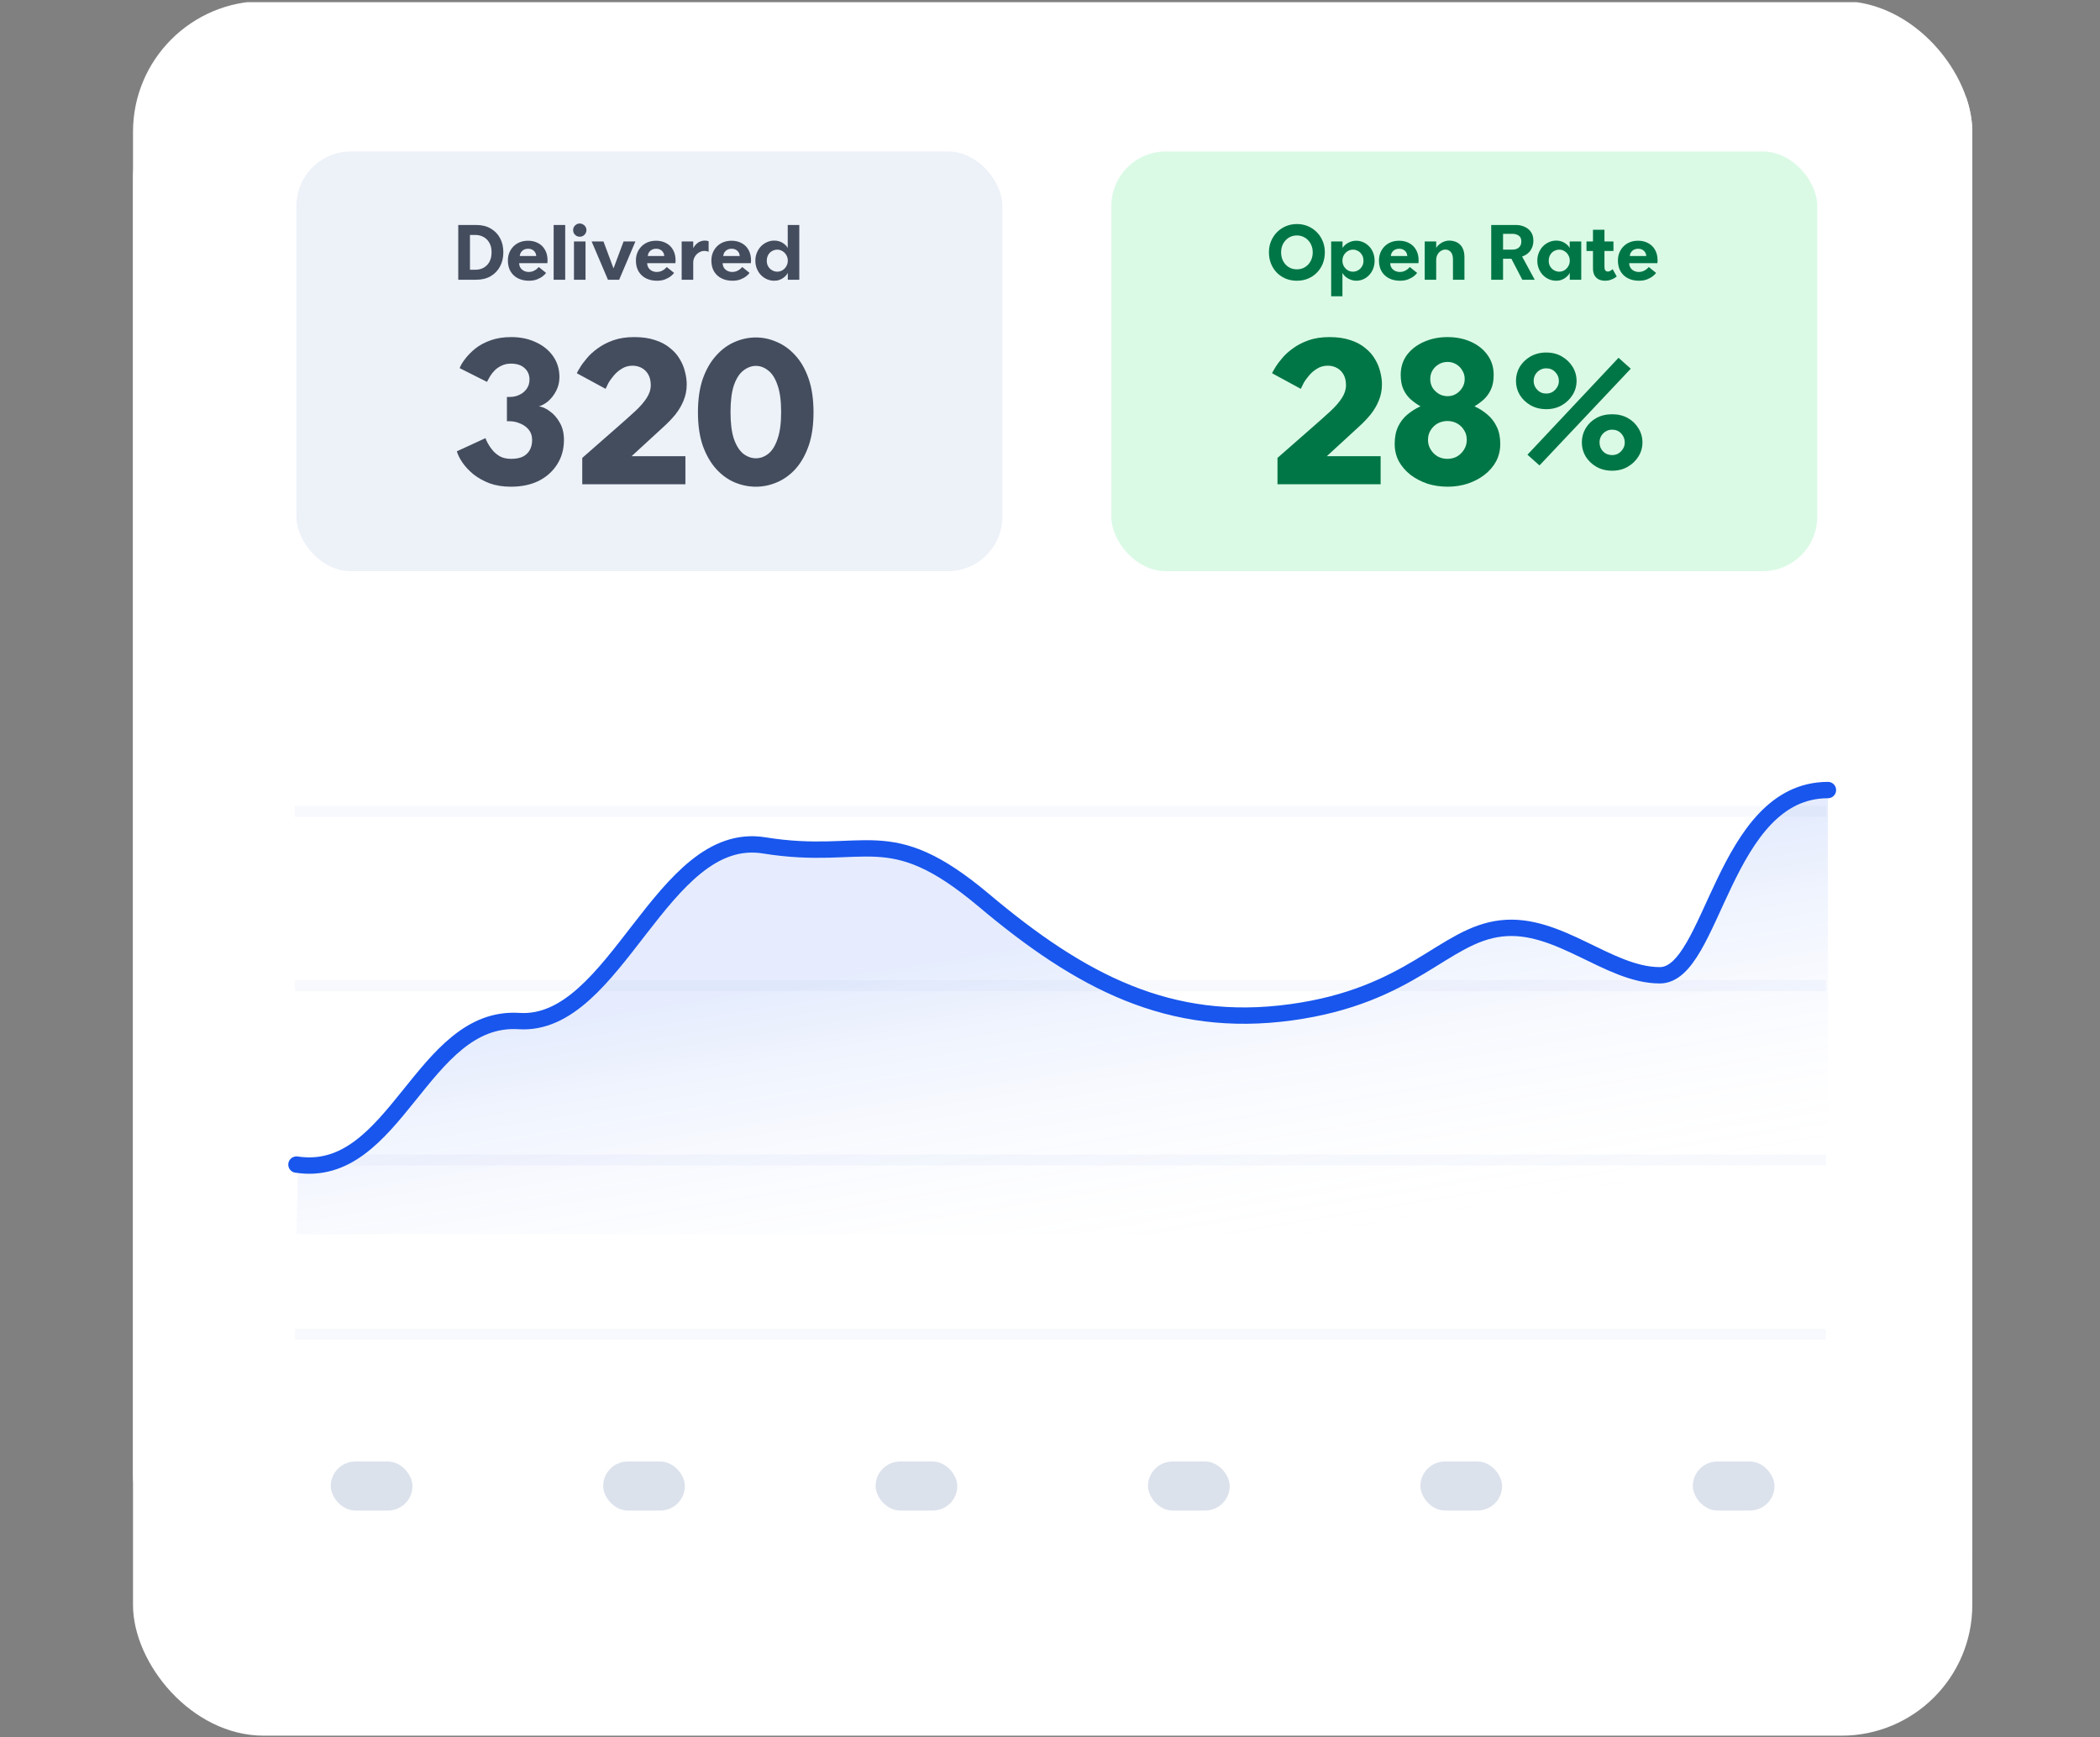<svg width="701" height="580" viewBox="0 0 701 580" fill="none" xmlns="http://www.w3.org/2000/svg">
<rect x="0" y="0" width="701" height="580" fill="#808080" stroke="none"/>
<g clip-path="url(#clip0_5848_4080)">
<g clip-path="url(#clip1_5848_4080)">
<rect x="44.398" y="0.368" width="613.974" height="579.056" rx="43.647" fill="white"/>
<g clip-path="url(#clip2_5848_4080)">
<path d="M44.398 59.656C44.398 44.59 56.611 32.376 71.677 32.376H658.372V519.343H71.677C56.611 519.343 44.398 507.13 44.398 492.064V59.656Z" fill="white"/>
<rect x="98.957" y="50.562" width="235.643" height="140.118" rx="18.186" fill="#EDF1F8"/>
<path d="M152.974 93.386V75.102H158.926C160.83 75.102 162.457 75.499 163.806 76.292C165.156 77.07 166.195 78.141 166.925 79.506C167.655 80.871 168.02 82.442 168.02 84.22C168.02 85.982 167.655 87.553 166.925 88.934C166.195 90.315 165.156 91.402 163.806 92.196C162.457 92.989 160.83 93.386 158.926 93.386H152.974ZM156.878 90.053H158.64C159.719 90.053 160.664 89.823 161.473 89.362C162.299 88.886 162.941 88.22 163.402 87.363C163.862 86.49 164.092 85.45 164.092 84.244C164.108 83.038 163.878 82.006 163.402 81.149C162.941 80.276 162.299 79.609 161.473 79.149C160.664 78.673 159.719 78.435 158.64 78.435H156.878V90.053ZM176.562 93.719C175.244 93.719 174.054 93.465 172.991 92.957C171.927 92.434 171.086 91.672 170.467 90.672C169.848 89.656 169.538 88.418 169.538 86.958C169.538 85.688 169.824 84.561 170.396 83.577C170.967 82.577 171.753 81.792 172.753 81.22C173.768 80.649 174.935 80.363 176.252 80.363C177.522 80.363 178.641 80.625 179.609 81.149C180.593 81.657 181.363 82.403 181.918 83.387C182.49 84.371 182.776 85.553 182.776 86.934C182.776 87.125 182.768 87.315 182.752 87.505C182.736 87.696 182.72 87.815 182.704 87.863H173.3C173.316 88.482 173.475 89.013 173.776 89.458C174.078 89.886 174.475 90.22 174.967 90.458C175.459 90.68 175.982 90.791 176.538 90.791C177.078 90.791 177.57 90.696 178.014 90.505C178.458 90.299 178.839 90.069 179.157 89.815C179.474 89.545 179.704 89.323 179.847 89.148L182.276 91.1C182.101 91.386 181.76 91.735 181.252 92.148C180.76 92.561 180.117 92.926 179.323 93.243C178.546 93.561 177.625 93.719 176.562 93.719ZM173.491 85.458H179.014C178.966 84.95 178.823 84.522 178.585 84.172C178.347 83.807 178.03 83.53 177.633 83.339C177.252 83.133 176.808 83.03 176.3 83.03C175.792 83.03 175.332 83.133 174.919 83.339C174.522 83.53 174.197 83.807 173.943 84.172C173.705 84.522 173.554 84.95 173.491 85.458ZM184.814 93.386V75.102H188.67V93.386H184.814ZM191.595 93.386V80.601H195.452V93.386H191.595ZM193.524 79.03C193.111 79.03 192.738 78.935 192.405 78.744C192.071 78.538 191.802 78.268 191.595 77.935C191.405 77.586 191.31 77.213 191.31 76.816C191.31 76.419 191.405 76.054 191.595 75.721C191.802 75.387 192.071 75.118 192.405 74.911C192.738 74.705 193.111 74.602 193.524 74.602C193.92 74.602 194.285 74.705 194.619 74.911C194.968 75.102 195.246 75.364 195.452 75.697C195.658 76.03 195.762 76.403 195.762 76.816C195.762 77.213 195.658 77.586 195.452 77.935C195.246 78.268 194.976 78.538 194.643 78.744C194.309 78.935 193.936 79.03 193.524 79.03ZM202.943 93.386L197.491 80.601H201.443L204.8 89.601L208.157 80.601H212.109L206.681 93.386H202.943ZM219.297 93.719C217.98 93.719 216.789 93.465 215.726 92.957C214.662 92.434 213.821 91.672 213.202 90.672C212.583 89.656 212.274 88.418 212.274 86.958C212.274 85.688 212.559 84.561 213.131 83.577C213.702 82.577 214.488 81.792 215.488 81.22C216.504 80.649 217.67 80.363 218.988 80.363C220.257 80.363 221.376 80.625 222.344 81.149C223.328 81.657 224.098 82.403 224.654 83.387C225.225 84.371 225.511 85.553 225.511 86.934C225.511 87.125 225.503 87.315 225.487 87.505C225.471 87.696 225.455 87.815 225.439 87.863H216.035C216.051 88.482 216.21 89.013 216.512 89.458C216.813 89.886 217.21 90.22 217.702 90.458C218.194 90.68 218.718 90.791 219.273 90.791C219.813 90.791 220.305 90.696 220.749 90.505C221.194 90.299 221.575 90.069 221.892 89.815C222.21 89.545 222.44 89.323 222.583 89.148L225.011 91.1C224.836 91.386 224.495 91.735 223.987 92.148C223.495 92.561 222.852 92.926 222.059 93.243C221.281 93.561 220.36 93.719 219.297 93.719ZM216.226 85.458H221.749C221.702 84.95 221.559 84.522 221.321 84.172C221.083 83.807 220.765 83.53 220.368 83.339C219.987 83.133 219.543 83.03 219.035 83.03C218.527 83.03 218.067 83.133 217.654 83.339C217.258 83.53 216.932 83.807 216.678 84.172C216.44 84.522 216.289 84.95 216.226 85.458ZM227.549 93.386V80.601H231.406V82.815C231.501 82.641 231.652 82.411 231.858 82.125C232.064 81.839 232.326 81.561 232.644 81.292C232.961 81.006 233.334 80.776 233.763 80.601C234.207 80.411 234.707 80.316 235.263 80.316C235.596 80.316 235.874 80.347 236.096 80.411C236.318 80.458 236.469 80.498 236.548 80.53V84.077C236.437 83.998 236.255 83.926 236.001 83.863C235.747 83.799 235.445 83.768 235.096 83.768C234.588 83.768 234.112 83.879 233.667 84.101C233.223 84.307 232.826 84.593 232.477 84.958C232.144 85.323 231.882 85.728 231.691 86.172C231.501 86.617 231.406 87.069 231.406 87.529V93.386H227.549ZM244.488 93.719C243.171 93.719 241.98 93.465 240.917 92.957C239.854 92.434 239.012 91.672 238.393 90.672C237.774 89.656 237.465 88.418 237.465 86.958C237.465 85.688 237.751 84.561 238.322 83.577C238.893 82.577 239.679 81.792 240.679 81.22C241.695 80.649 242.861 80.363 244.179 80.363C245.448 80.363 246.567 80.625 247.535 81.149C248.52 81.657 249.289 82.403 249.845 83.387C250.416 84.371 250.702 85.553 250.702 86.934C250.702 87.125 250.694 87.315 250.678 87.505C250.662 87.696 250.646 87.815 250.63 87.863H241.226C241.242 88.482 241.401 89.013 241.703 89.458C242.004 89.886 242.401 90.22 242.893 90.458C243.385 90.68 243.909 90.791 244.464 90.791C245.004 90.791 245.496 90.696 245.94 90.505C246.385 90.299 246.766 90.069 247.083 89.815C247.401 89.545 247.631 89.323 247.774 89.148L250.202 91.1C250.027 91.386 249.686 91.735 249.178 92.148C248.686 92.561 248.043 92.926 247.25 93.243C246.472 93.561 245.552 93.719 244.488 93.719ZM241.417 85.458H246.94C246.893 84.95 246.75 84.522 246.512 84.172C246.274 83.807 245.956 83.53 245.559 83.339C245.179 83.133 244.734 83.03 244.226 83.03C243.718 83.03 243.258 83.133 242.845 83.339C242.449 83.53 242.123 83.807 241.869 84.172C241.631 84.522 241.48 84.95 241.417 85.458ZM258.478 93.719C257.605 93.719 256.787 93.553 256.025 93.219C255.263 92.886 254.589 92.418 254.002 91.815C253.43 91.212 252.978 90.505 252.645 89.696C252.311 88.871 252.145 87.982 252.145 87.029C252.145 86.077 252.311 85.196 252.645 84.387C252.978 83.561 253.43 82.847 254.002 82.244C254.589 81.641 255.263 81.173 256.025 80.839C256.787 80.49 257.605 80.316 258.478 80.316C259.097 80.316 259.66 80.403 260.168 80.577C260.692 80.752 261.136 80.974 261.501 81.244C261.882 81.498 262.192 81.768 262.43 82.053C262.684 82.339 262.858 82.593 262.953 82.815V75.102H266.81V93.386H262.977V91.053C262.914 91.243 262.763 91.489 262.525 91.791C262.287 92.077 261.977 92.37 261.596 92.672C261.215 92.973 260.763 93.219 260.239 93.41C259.716 93.616 259.128 93.719 258.478 93.719ZM259.454 90.696C260.089 90.696 260.668 90.537 261.192 90.22C261.731 89.886 262.16 89.442 262.477 88.886C262.811 88.331 262.977 87.704 262.977 87.005C262.977 86.323 262.811 85.704 262.477 85.148C262.16 84.593 261.731 84.156 261.192 83.839C260.668 83.506 260.089 83.339 259.454 83.339C259.009 83.339 258.573 83.426 258.144 83.601C257.732 83.76 257.359 83.998 257.025 84.315C256.692 84.633 256.43 85.022 256.24 85.482C256.049 85.942 255.954 86.458 255.954 87.029C255.954 87.791 256.121 88.442 256.454 88.982C256.787 89.521 257.224 89.942 257.763 90.243C258.303 90.545 258.866 90.696 259.454 90.696Z" fill="#444D5E"/>
<path d="M153.443 122.897C153.779 121.976 154.386 120.949 155.265 119.819C156.145 118.646 157.276 117.494 158.658 116.363C160.082 115.232 161.799 114.311 163.81 113.599C165.82 112.887 168.103 112.531 170.658 112.531C173.715 112.531 176.438 113.096 178.825 114.227C181.254 115.316 183.181 116.866 184.605 118.876C186.029 120.887 186.741 123.232 186.741 125.913C186.741 127.546 186.385 129.054 185.673 130.436C184.961 131.818 184.082 132.97 183.034 133.892C181.987 134.771 180.94 135.358 179.893 135.651C181.108 135.818 182.343 136.384 183.6 137.347C184.898 138.268 185.987 139.525 186.867 141.117C187.788 142.708 188.249 144.614 188.249 146.834C188.249 149.933 187.495 152.656 185.987 155.001C184.521 157.347 182.469 159.189 179.83 160.53C177.192 161.828 174.092 162.477 170.532 162.477C167.893 162.477 165.527 162.1 163.433 161.347C161.38 160.551 159.579 159.546 158.03 158.331C156.522 157.074 155.307 155.776 154.386 154.436C153.464 153.095 152.836 151.839 152.501 150.666L162.051 146.268C162.218 146.771 162.511 147.399 162.93 148.153C163.349 148.907 163.893 149.682 164.564 150.478C165.234 151.232 166.051 151.881 167.014 152.425C168.019 152.928 169.234 153.179 170.658 153.179C172.124 153.179 173.38 152.949 174.427 152.488C175.474 151.985 176.27 151.252 176.815 150.289C177.359 149.326 177.631 148.195 177.631 146.897C177.631 145.514 177.254 144.363 176.501 143.441C175.747 142.52 174.783 141.829 173.611 141.368C172.48 140.865 171.265 140.614 169.967 140.614H169.213V132.509H170.281C171.37 132.509 172.396 132.279 173.359 131.818C174.364 131.358 175.181 130.687 175.809 129.808C176.438 128.928 176.752 127.902 176.752 126.729C176.752 125.138 176.207 123.86 175.118 122.897C174.071 121.892 172.543 121.389 170.532 121.389C169.359 121.389 168.312 121.62 167.391 122.08C166.511 122.499 165.757 123.023 165.129 123.651C164.501 124.279 163.977 124.949 163.558 125.661C163.14 126.373 162.805 126.981 162.553 127.483L153.443 122.897ZM211.139 122.08C209.799 122.08 208.605 122.415 207.558 123.086C206.511 123.714 205.611 124.489 204.857 125.41C204.103 126.29 203.495 127.148 203.035 127.986C202.616 128.824 202.323 129.431 202.155 129.808L192.543 124.593C192.71 124.216 193.066 123.588 193.611 122.709C194.155 121.787 194.909 120.761 195.873 119.63C196.836 118.457 198.05 117.347 199.516 116.3C200.982 115.211 202.721 114.311 204.731 113.599C206.741 112.887 209.066 112.531 211.705 112.531C214.385 112.531 216.71 112.866 218.678 113.536C220.647 114.164 222.301 115.044 223.642 116.175C225.024 117.264 226.113 118.499 226.908 119.881C227.746 121.264 228.333 122.688 228.668 124.154C229.045 125.578 229.233 126.96 229.233 128.3C229.233 130.269 228.877 132.091 228.165 133.766C227.495 135.399 226.594 136.928 225.463 138.352C224.333 139.734 223.076 141.054 221.694 142.31C220.354 143.525 219.055 144.719 217.799 145.891L210.825 152.3H228.793V161.661H194.365V152.865L206.616 142.122C208.626 140.363 210.427 138.75 212.019 137.284C213.652 135.776 214.93 134.31 215.851 132.886C216.773 131.462 217.233 130.038 217.233 128.614C217.233 127.19 216.961 125.996 216.417 125.033C215.872 124.07 215.139 123.337 214.218 122.834C213.296 122.332 212.27 122.08 211.139 122.08ZM232.982 137.661C232.982 133.305 233.527 129.557 234.616 126.415C235.747 123.274 237.234 120.698 239.077 118.688C240.919 116.635 242.972 115.128 245.234 114.164C247.537 113.159 249.904 112.656 252.333 112.656C254.72 112.656 257.045 113.159 259.307 114.164C261.61 115.128 263.683 116.635 265.526 118.688C267.369 120.698 268.835 123.274 269.924 126.415C271.013 129.557 271.558 133.305 271.558 137.661C271.558 141.975 271.013 145.703 269.924 148.844C268.835 151.944 267.369 154.519 265.526 156.572C263.683 158.582 261.61 160.069 259.307 161.032C257.045 161.996 254.72 162.477 252.333 162.477C249.904 162.477 247.537 161.996 245.234 161.032C242.972 160.069 240.919 158.582 239.077 156.572C237.234 154.519 235.747 151.944 234.616 148.844C233.527 145.703 232.982 141.975 232.982 137.661ZM243.851 137.598C243.851 141.284 244.228 144.258 244.982 146.52C245.778 148.781 246.825 150.436 248.124 151.483C249.464 152.488 250.867 152.991 252.333 152.991C253.799 152.991 255.181 152.488 256.479 151.483C257.778 150.436 258.804 148.781 259.558 146.52C260.354 144.258 260.752 141.284 260.752 137.598C260.752 133.829 260.354 130.834 259.558 128.614C258.804 126.353 257.778 124.719 256.479 123.714C255.181 122.667 253.799 122.143 252.333 122.143C250.867 122.143 249.464 122.667 248.124 123.714C246.825 124.719 245.778 126.353 244.982 128.614C244.228 130.876 243.851 133.871 243.851 137.598Z" fill="#313B4D" fill-opacity="0.9"/>
<rect x="370.973" y="50.562" width="235.643" height="140.118" rx="18.186" fill="#DBFAE6"/>
<path d="M432.913 93.719C431.548 93.719 430.294 93.481 429.151 93.005C428.024 92.529 427.04 91.862 426.199 91.005C425.374 90.148 424.731 89.148 424.271 88.005C423.81 86.847 423.58 85.585 423.58 84.22C423.58 82.886 423.818 81.648 424.294 80.506C424.77 79.363 425.429 78.363 426.27 77.506C427.127 76.649 428.119 75.982 429.246 75.506C430.389 75.03 431.611 74.792 432.913 74.792C434.246 74.792 435.476 75.03 436.603 75.506C437.73 75.982 438.714 76.649 439.555 77.506C440.412 78.363 441.071 79.363 441.531 80.506C442.007 81.648 442.245 82.886 442.245 84.22C442.245 85.585 442.015 86.847 441.555 88.005C441.095 89.148 440.444 90.148 439.603 91.005C438.777 91.862 437.793 92.529 436.651 93.005C435.508 93.481 434.262 93.719 432.913 93.719ZM432.913 89.91C433.659 89.91 434.349 89.775 434.984 89.505C435.635 89.219 436.198 88.823 436.674 88.315C437.166 87.791 437.539 87.188 437.793 86.505C438.063 85.807 438.198 85.053 438.198 84.244C438.198 83.434 438.063 82.688 437.793 82.006C437.539 81.323 437.166 80.728 436.674 80.22C436.198 79.696 435.635 79.299 434.984 79.03C434.349 78.744 433.659 78.601 432.913 78.601C432.167 78.601 431.468 78.744 430.818 79.03C430.183 79.299 429.627 79.696 429.151 80.22C428.675 80.728 428.302 81.323 428.032 82.006C427.778 82.688 427.651 83.434 427.651 84.244C427.651 85.053 427.778 85.807 428.032 86.505C428.302 87.188 428.675 87.791 429.151 88.315C429.627 88.823 430.183 89.219 430.818 89.505C431.468 89.775 432.167 89.91 432.913 89.91ZM444.357 98.909V80.601H448.143V82.767C448.27 82.561 448.46 82.323 448.714 82.053C448.968 81.784 449.285 81.522 449.666 81.268C450.063 81.014 450.515 80.799 451.023 80.625C451.531 80.45 452.087 80.363 452.69 80.363C453.531 80.363 454.325 80.53 455.071 80.863C455.817 81.196 456.475 81.664 457.047 82.267C457.618 82.855 458.063 83.561 458.38 84.386C458.697 85.196 458.856 86.077 458.856 87.029C458.856 87.981 458.697 88.87 458.38 89.695C458.063 90.505 457.618 91.211 457.047 91.814C456.491 92.418 455.84 92.886 455.095 93.219C454.349 93.552 453.547 93.719 452.69 93.719C452.15 93.719 451.627 93.632 451.119 93.457C450.627 93.298 450.174 93.092 449.762 92.838C449.365 92.568 449.024 92.283 448.738 91.981C448.468 91.664 448.262 91.37 448.119 91.1V98.909H444.357ZM451.642 90.695C452.246 90.695 452.809 90.545 453.333 90.243C453.857 89.942 454.285 89.521 454.618 88.981C454.968 88.442 455.142 87.791 455.142 87.029C455.142 86.251 454.968 85.593 454.618 85.053C454.285 84.498 453.857 84.077 453.333 83.791C452.809 83.49 452.246 83.339 451.642 83.339C451.008 83.339 450.42 83.505 449.881 83.839C449.357 84.156 448.928 84.593 448.595 85.148C448.278 85.704 448.119 86.323 448.119 87.005C448.119 87.704 448.278 88.331 448.595 88.886C448.928 89.442 449.357 89.886 449.881 90.219C450.42 90.537 451.008 90.695 451.642 90.695ZM467.332 93.719C466.015 93.719 464.824 93.465 463.761 92.957C462.698 92.433 461.856 91.672 461.237 90.672C460.618 89.656 460.309 88.418 460.309 86.958C460.309 85.688 460.595 84.561 461.166 83.577C461.737 82.577 462.523 81.791 463.523 81.22C464.539 80.649 465.705 80.363 467.023 80.363C468.292 80.363 469.411 80.625 470.38 81.149C471.364 81.656 472.133 82.403 472.689 83.386C473.26 84.371 473.546 85.553 473.546 86.934C473.546 87.124 473.538 87.315 473.522 87.505C473.506 87.696 473.49 87.815 473.475 87.862H464.07C464.086 88.481 464.245 89.013 464.547 89.457C464.848 89.886 465.245 90.219 465.737 90.457C466.229 90.68 466.753 90.791 467.308 90.791C467.848 90.791 468.34 90.695 468.784 90.505C469.229 90.299 469.61 90.069 469.927 89.815C470.245 89.545 470.475 89.323 470.618 89.148L473.046 91.1C472.871 91.386 472.53 91.735 472.022 92.148C471.53 92.56 470.887 92.925 470.094 93.243C469.316 93.56 468.396 93.719 467.332 93.719ZM464.261 85.458H469.784C469.737 84.95 469.594 84.521 469.356 84.172C469.118 83.807 468.8 83.529 468.403 83.339C468.023 83.133 467.578 83.029 467.07 83.029C466.562 83.029 466.102 83.133 465.689 83.339C465.293 83.529 464.967 83.807 464.713 84.172C464.475 84.521 464.324 84.95 464.261 85.458ZM475.584 93.386V80.601H479.417V82.767C479.528 82.561 479.711 82.315 479.965 82.029C480.234 81.744 480.56 81.474 480.941 81.22C481.322 80.95 481.75 80.736 482.226 80.577C482.718 80.403 483.242 80.315 483.798 80.315C484.448 80.315 485.075 80.418 485.678 80.625C486.282 80.831 486.821 81.149 487.297 81.577C487.773 82.006 488.146 82.569 488.416 83.267C488.702 83.966 488.845 84.815 488.845 85.815V93.386H485.012V86.648C485.012 85.87 484.901 85.243 484.678 84.767C484.456 84.275 484.147 83.91 483.75 83.672C483.369 83.434 482.933 83.315 482.441 83.315C482.028 83.315 481.639 83.41 481.274 83.601C480.909 83.775 480.584 84.021 480.298 84.339C480.028 84.656 479.814 85.013 479.655 85.41C479.496 85.807 479.417 86.228 479.417 86.672V93.386H475.584ZM497.784 93.386V75.101H505.997C507.061 75.101 508.029 75.3 508.902 75.697C509.791 76.078 510.505 76.657 511.044 77.435C511.584 78.196 511.854 79.157 511.854 80.315C511.854 81.172 511.719 81.918 511.449 82.553C511.195 83.188 510.87 83.72 510.473 84.148C510.076 84.561 509.664 84.886 509.235 85.124C508.807 85.362 508.426 85.529 508.092 85.624L512.306 93.386H508.164L504.521 86.386H501.736V93.386H497.784ZM501.736 83.339H504.902C505.426 83.339 505.91 83.244 506.354 83.053C506.799 82.847 507.156 82.545 507.426 82.148C507.696 81.736 507.83 81.22 507.83 80.601C507.83 79.68 507.537 79.03 506.95 78.649C506.378 78.252 505.656 78.054 504.783 78.054H501.736V83.339ZM519.505 93.719C518.632 93.719 517.814 93.552 517.052 93.219C516.291 92.886 515.616 92.418 515.029 91.814C514.457 91.211 514.005 90.505 513.672 89.695C513.338 88.87 513.172 87.981 513.172 87.029C513.172 86.077 513.338 85.196 513.672 84.386C514.005 83.561 514.457 82.847 515.029 82.244C515.616 81.641 516.291 81.172 517.052 80.839C517.814 80.49 518.632 80.315 519.505 80.315C520.124 80.315 520.687 80.403 521.195 80.577C521.719 80.752 522.163 80.974 522.528 81.244C522.909 81.498 523.219 81.768 523.457 82.053C523.711 82.339 523.885 82.593 523.98 82.815V80.601H527.837V93.386H524.004V91.053C523.941 91.243 523.79 91.489 523.552 91.791C523.314 92.076 523.004 92.37 522.623 92.671C522.242 92.973 521.79 93.219 521.266 93.409C520.743 93.616 520.155 93.719 519.505 93.719ZM520.481 90.695C521.116 90.695 521.695 90.537 522.219 90.219C522.758 89.886 523.187 89.442 523.504 88.886C523.838 88.331 524.004 87.704 524.004 87.005C524.004 86.323 523.838 85.704 523.504 85.148C523.187 84.593 522.758 84.156 522.219 83.839C521.695 83.505 521.116 83.339 520.481 83.339C520.036 83.339 519.6 83.426 519.171 83.601C518.759 83.76 518.386 83.998 518.052 84.315C517.719 84.632 517.457 85.021 517.267 85.482C517.076 85.942 516.981 86.458 516.981 87.029C516.981 87.791 517.148 88.442 517.481 88.981C517.814 89.521 518.251 89.942 518.79 90.243C519.33 90.545 519.893 90.695 520.481 90.695ZM535.8 93.719C535.054 93.719 534.372 93.584 533.753 93.314C533.149 93.029 532.665 92.584 532.3 91.981C531.935 91.362 531.753 90.576 531.753 89.624V83.791H529.586V80.601H531.753V76.697H535.586V80.601H538.586V83.791H535.586V89.029C535.586 89.457 535.633 89.791 535.729 90.029C535.84 90.267 535.983 90.434 536.157 90.529C536.332 90.608 536.53 90.648 536.752 90.648C536.99 90.648 537.213 90.592 537.419 90.481C537.641 90.37 537.832 90.251 537.99 90.124C538.165 89.981 538.276 89.894 538.324 89.862L539.681 92.314C539.586 92.41 539.355 92.568 538.99 92.79C538.641 93.013 538.197 93.219 537.657 93.409C537.117 93.616 536.498 93.719 535.8 93.719ZM547.1 93.719C545.782 93.719 544.592 93.465 543.528 92.957C542.465 92.433 541.624 91.672 541.005 90.672C540.386 89.656 540.076 88.418 540.076 86.958C540.076 85.688 540.362 84.561 540.933 83.577C541.505 82.577 542.29 81.791 543.29 81.22C544.306 80.649 545.473 80.363 546.79 80.363C548.06 80.363 549.179 80.625 550.147 81.149C551.131 81.656 551.901 82.403 552.456 83.386C553.028 84.371 553.313 85.553 553.313 86.934C553.313 87.124 553.305 87.315 553.29 87.505C553.274 87.696 553.258 87.815 553.242 87.862H543.838C543.854 88.481 544.012 89.013 544.314 89.457C544.616 89.886 545.012 90.219 545.504 90.457C545.996 90.68 546.52 90.791 547.076 90.791C547.615 90.791 548.107 90.695 548.552 90.505C548.996 90.299 549.377 90.069 549.695 89.815C550.012 89.545 550.242 89.323 550.385 89.148L552.813 91.1C552.639 91.386 552.298 91.735 551.79 92.148C551.298 92.56 550.655 92.925 549.861 93.243C549.084 93.56 548.163 93.719 547.1 93.719ZM544.028 85.458H549.552C549.504 84.95 549.361 84.521 549.123 84.172C548.885 83.807 548.568 83.529 548.171 83.339C547.79 83.133 547.346 83.029 546.838 83.029C546.33 83.029 545.869 83.133 545.457 83.339C545.06 83.529 544.735 83.807 544.481 84.172C544.243 84.521 544.092 84.95 544.028 85.458Z" fill="#007646"/>
<path d="M443.213 122.08C441.873 122.08 440.679 122.415 439.632 123.085C438.585 123.714 437.684 124.488 436.93 125.41C436.176 126.289 435.569 127.148 435.108 127.986C434.689 128.823 434.396 129.431 434.229 129.808L424.616 124.593C424.784 124.216 425.14 123.588 425.684 122.708C426.229 121.787 426.983 120.761 427.946 119.63C428.909 118.457 430.124 117.347 431.59 116.3C433.056 115.211 434.794 114.311 436.805 113.599C438.815 112.887 441.14 112.531 443.778 112.531C446.459 112.531 448.783 112.866 450.752 113.536C452.72 114.164 454.375 115.044 455.715 116.174C457.097 117.263 458.186 118.499 458.982 119.881C459.82 121.263 460.406 122.687 460.741 124.153C461.118 125.577 461.307 126.96 461.307 128.3C461.307 130.268 460.951 132.09 460.239 133.766C459.569 135.399 458.668 136.928 457.537 138.352C456.406 139.734 455.15 141.054 453.768 142.31C452.427 143.525 451.129 144.718 449.872 145.891L442.899 152.299H460.867V161.66H426.438V152.865L438.689 142.122C440.7 140.362 442.501 138.75 444.092 137.284C445.726 135.776 447.003 134.31 447.925 132.886C448.846 131.462 449.307 130.038 449.307 128.614C449.307 127.19 449.035 125.996 448.49 125.033C447.946 124.07 447.213 123.337 446.291 122.834C445.37 122.331 444.344 122.08 443.213 122.08ZM483.213 162.477C480.867 162.477 478.627 162.142 476.49 161.472C474.396 160.76 472.511 159.776 470.836 158.519C469.203 157.221 467.904 155.713 466.941 153.996C466.019 152.237 465.559 150.31 465.559 148.216C465.559 145.954 465.936 144.027 466.69 142.436C467.444 140.844 468.47 139.504 469.768 138.415C471.108 137.284 472.574 136.363 474.166 135.65C472.951 134.938 471.841 134.143 470.836 133.263C469.831 132.342 469.035 131.232 468.449 129.933C467.862 128.635 467.569 127.043 467.569 125.159C467.569 122.604 468.26 120.384 469.642 118.499C471.066 116.614 472.972 115.148 475.36 114.101C477.747 113.054 480.344 112.531 483.15 112.531C486.082 112.531 488.7 113.054 491.003 114.101C493.349 115.148 495.192 116.614 496.532 118.499C497.914 120.384 498.605 122.604 498.605 125.159C498.605 127.043 498.312 128.635 497.726 129.933C497.139 131.232 496.364 132.342 495.401 133.263C494.438 134.143 493.37 134.938 492.197 135.65C493.788 136.363 495.233 137.284 496.532 138.415C497.83 139.504 498.856 140.844 499.61 142.436C500.406 144.027 500.804 145.954 500.804 148.216C500.804 150.31 500.343 152.237 499.422 153.996C498.5 155.713 497.202 157.221 495.527 158.519C493.893 159.776 492.008 160.76 489.872 161.472C487.778 162.142 485.558 162.477 483.213 162.477ZM483.15 153.179C484.365 153.179 485.454 152.907 486.417 152.362C487.38 151.776 488.155 151.001 488.741 150.038C489.328 149.074 489.621 148.006 489.621 146.833C489.621 145.619 489.328 144.551 488.741 143.629C488.155 142.666 487.38 141.912 486.417 141.368C485.454 140.823 484.365 140.551 483.15 140.551C481.977 140.551 480.888 140.823 479.883 141.368C478.92 141.912 478.145 142.666 477.558 143.629C476.972 144.551 476.679 145.619 476.679 146.833C476.679 148.006 476.972 149.074 477.558 150.038C478.145 151.001 478.92 151.776 479.883 152.362C480.888 152.907 481.977 153.179 483.15 153.179ZM483.213 132.258C484.26 132.258 485.202 132.007 486.04 131.504C486.92 130.959 487.611 130.268 488.113 129.431C488.658 128.551 488.93 127.588 488.93 126.541C488.93 125.452 488.658 124.488 488.113 123.651C487.611 122.771 486.92 122.08 486.04 121.577C485.202 121.075 484.26 120.824 483.213 120.824C482.166 120.824 481.202 121.075 480.323 121.577C479.443 122.08 478.731 122.771 478.187 123.651C477.684 124.488 477.433 125.452 477.433 126.541C477.433 127.588 477.684 128.551 478.187 129.431C478.731 130.268 479.443 130.959 480.323 131.504C481.202 132.007 482.166 132.258 483.213 132.258ZM513.898 155.378L509.877 151.797L540.285 119.441L544.369 123.085L513.898 155.378ZM516.16 136.593C514.191 136.593 512.432 136.153 510.882 135.274C509.375 134.394 508.181 133.242 507.301 131.818C506.464 130.394 506.045 128.844 506.045 127.169C506.045 125.452 506.464 123.881 507.301 122.457C508.181 121.033 509.375 119.881 510.882 119.002C512.432 118.122 514.191 117.682 516.16 117.682C518.128 117.682 519.867 118.122 521.374 119.002C522.882 119.881 524.076 121.033 524.955 122.457C525.835 123.881 526.275 125.452 526.275 127.169C526.275 128.844 525.835 130.394 524.955 131.818C524.076 133.242 522.882 134.394 521.374 135.274C519.867 136.153 518.128 136.593 516.16 136.593ZM516.16 131.378C516.956 131.378 517.668 131.19 518.296 130.813C518.924 130.394 519.427 129.871 519.804 129.242C520.181 128.614 520.369 127.923 520.369 127.169C520.369 126.038 519.971 125.054 519.175 124.216C518.38 123.379 517.374 122.96 516.16 122.96C515.364 122.96 514.652 123.148 514.024 123.525C513.395 123.902 512.893 124.405 512.516 125.033C512.139 125.661 511.95 126.373 511.95 127.169C511.95 128.3 512.348 129.284 513.144 130.122C513.94 130.959 514.945 131.378 516.16 131.378ZM538.149 157.137C536.18 157.137 534.421 156.697 532.871 155.818C531.364 154.938 530.17 153.786 529.29 152.362C528.453 150.938 528.034 149.388 528.034 147.713C528.034 145.996 528.453 144.425 529.29 143.001C530.17 141.535 531.364 140.383 532.871 139.546C534.421 138.708 536.18 138.289 538.149 138.289C540.117 138.289 541.856 138.708 543.363 139.546C544.871 140.383 546.065 141.535 546.944 143.001C547.824 144.425 548.264 145.996 548.264 147.713C548.264 149.388 547.824 150.938 546.944 152.362C546.065 153.786 544.871 154.938 543.363 155.818C541.856 156.697 540.117 157.137 538.149 157.137ZM538.149 151.922C538.945 151.922 539.657 151.734 540.285 151.357C540.913 150.938 541.416 150.415 541.793 149.786C542.17 149.158 542.358 148.467 542.358 147.713C542.358 146.54 541.96 145.535 541.165 144.697C540.369 143.86 539.363 143.441 538.149 143.441C537.311 143.441 536.578 143.65 535.95 144.069C535.322 144.446 534.819 144.97 534.442 145.64C534.107 146.268 533.94 146.959 533.94 147.713C533.94 148.886 534.337 149.891 535.133 150.729C535.929 151.524 536.934 151.922 538.149 151.922Z" fill="#007646"/>
<g clip-path="url(#clip3_5848_4080)">
<rect x="98.44" y="269.025" width="608.201" height="3.637" fill="#F7F9FD"/>
<rect x="98.44" y="327.221" width="608.201" height="3.637" fill="#F7F9FD"/>
<rect x="98.44" y="385.418" width="608.201" height="3.637" fill="#F7F9FD"/>
<rect x="98.44" y="443.615" width="608.201" height="3.637" fill="#F7F9FD"/>
</g>
<path d="M255.052 282.215C220.759 276.68 205.736 342.983 173.255 340.864C134.98 343.129 141.345 385.867 99.516 388.595L98.957 412.043H610.184V263.747C575.206 263.747 571.804 324.853 554.077 324.853C536.35 324.853 520.326 307.712 501.122 309.926C481.918 312.14 471.379 329.595 430.914 335.13C390.448 340.665 360.666 327.68 328.431 300.56C296.196 273.44 289.344 287.75 255.052 282.215Z" fill="url(#paint0_linear_5848_4080)"/>
<path d="M98.957 388.776C132.104 393.891 140.774 338.745 173.255 340.864C205.736 342.983 220.759 276.68 255.052 282.215C289.344 287.75 296.196 273.44 328.431 300.56C360.666 327.68 390.448 343.482 430.914 337.947C471.379 332.413 481.918 312.14 501.122 309.926C520.326 307.712 536.886 325.581 554.077 325.581C571.804 325.581 575.206 263.747 610.184 263.747" stroke="#1856ED" stroke-width="5.456" stroke-linecap="round" stroke-linejoin="round"/>
<rect x="110.414" y="487.897" width="27.28" height="16.368" rx="8.184" fill="#DCE2EC"/>
<rect x="201.346" y="487.897" width="27.28" height="16.368" rx="8.184" fill="#DCE2EC"/>
<rect x="292.278" y="487.897" width="27.28" height="16.368" rx="8.184" fill="#DCE2EC"/>
<rect x="383.21" y="487.897" width="27.28" height="16.368" rx="8.184" fill="#DCE2EC"/>
<rect x="474.143" y="487.897" width="27.28" height="16.368" rx="8.184" fill="#DCE2EC"/>
<rect x="565.075" y="487.897" width="27.28" height="16.368" rx="8.184" fill="#DCE2EC"/>
</g>
</g>
</g>
<defs>
<linearGradient id="paint0_linear_5848_4080" x1="238.205" y1="289.237" x2="263.868" y2="446.504" gradientUnits="userSpaceOnUse">
<stop offset="0.27" stop-color="#1856ED" stop-opacity="0.11"/>
<stop offset="0.999" stop-color="white" stop-opacity="0"/>
</linearGradient>
<clipPath id="clip0_5848_4080">
<rect width="701" height="579.056" fill="white" transform="translate(0 0.731)"/>
</clipPath>
<clipPath id="clip1_5848_4080">
<rect x="44.398" y="0.368" width="613.974" height="579.056" rx="43.647" fill="white"/>
</clipPath>
<clipPath id="clip2_5848_4080">
<path d="M44.398 59.656C44.398 44.59 56.611 32.376 71.677 32.376H658.372V519.343H71.677C56.611 519.343 44.398 507.13 44.398 492.064V59.656Z" fill="white"/>
</clipPath>
<clipPath id="clip3_5848_4080">
<rect width="511.039" height="232.786" fill="white" transform="translate(98.44 269.025)"/>
</clipPath>
</defs>
</svg>
